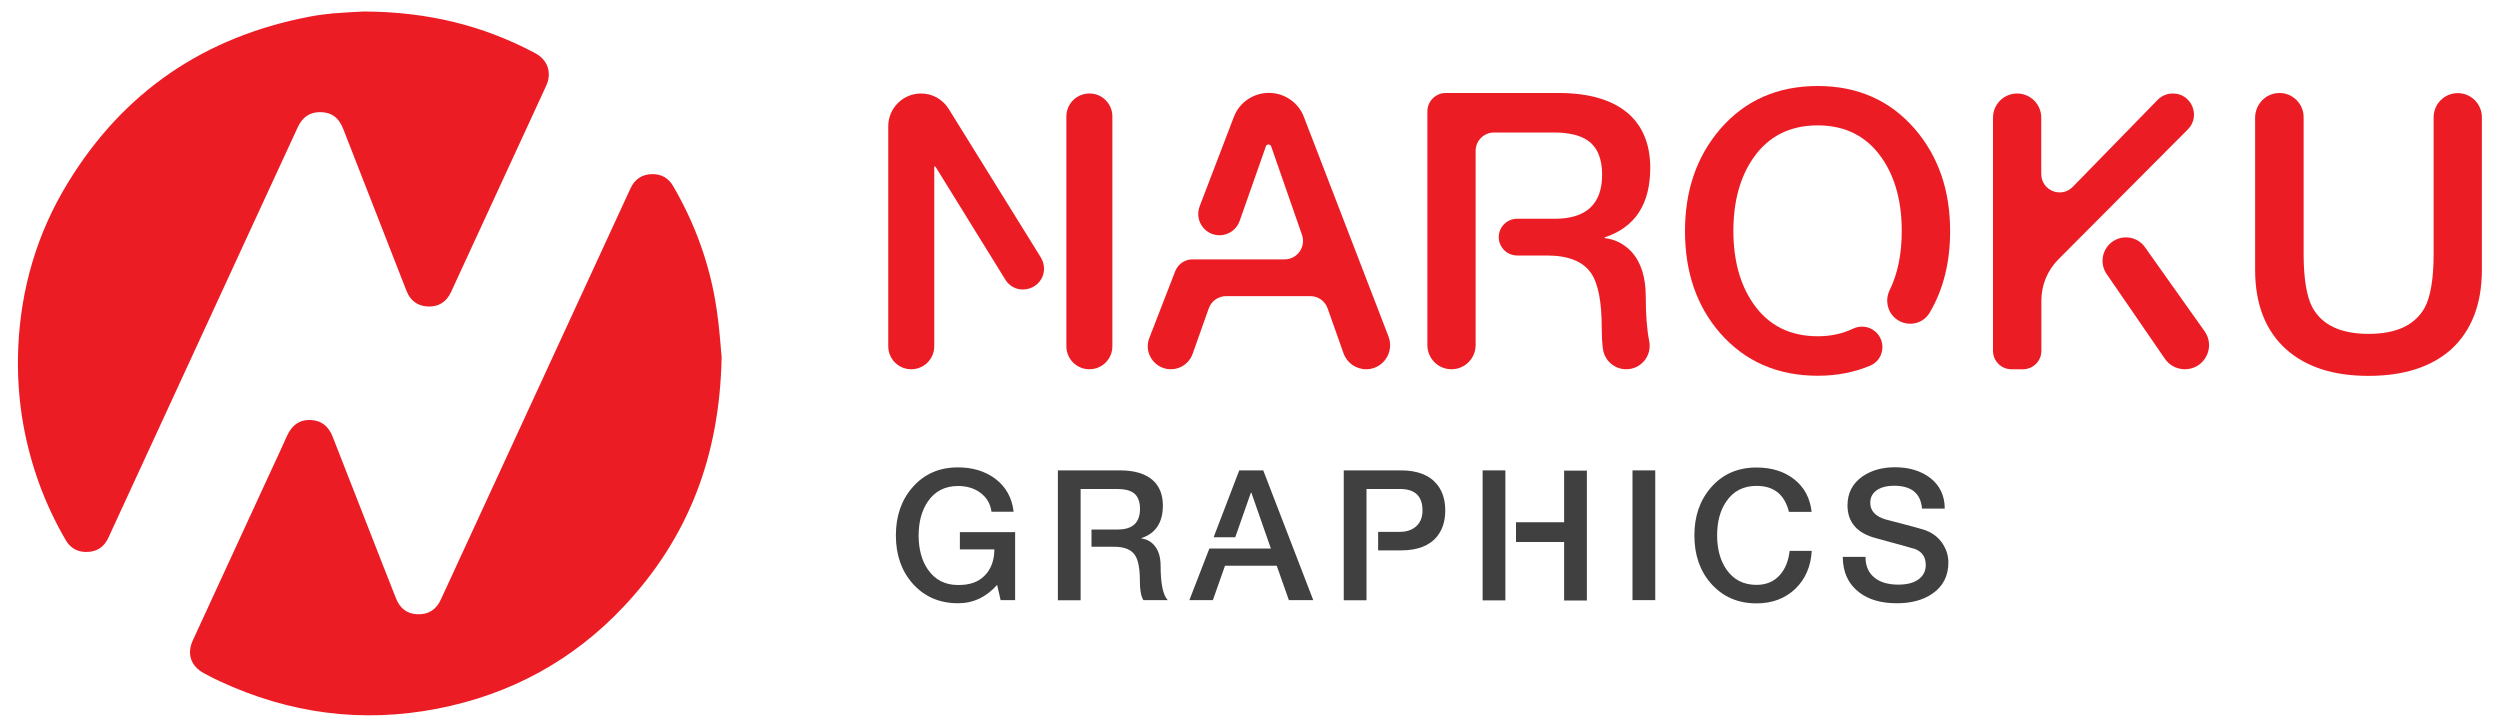 <?xml version="1.0" encoding="UTF-8"?>
<svg xmlns="http://www.w3.org/2000/svg" xmlns:xlink="http://www.w3.org/1999/xlink" version="1.1" id="Layer_1" x="0px" y="0px" viewBox="0 0 200 58.14" style="enable-background:new 0 0 200 58.14;" xml:space="preserve">
<style type="text/css">
	.st0{fill:#FFFFFF;}
	.st1{fill:#EC1C24;}
	.st2{fill:#FF9900;}
	.st3{fill:#404041;}
	.st4{clip-path:url(#SVGID_00000013185506378727520600000005313475104213512835_);}
	.st5{opacity:0.3;clip-path:url(#SVGID_00000166635938722782178190000011501927273457320381_);}
	.st6{fill:none;stroke:#FFFFFF;stroke-miterlimit:10;}
	.st7{fill:none;stroke:#EC1C24;stroke-width:9;stroke-linecap:round;stroke-linejoin:round;stroke-miterlimit:10;}
	.st8{fill:none;}
	.st9{clip-path:url(#SVGID_00000180354172217917285260000005311271830812724368_);}
	.st10{fill:#DD3333;}
	.st11{opacity:0.3;clip-path:url(#SVGID_00000140707726405829105400000002213508616847192480_);}
	
		.st12{clip-path:url(#SVGID_00000140707726405829105400000002213508616847192480_);fill:url(#SVGID_00000011014230600976033750000013008560845309493176_);}
	
		.st13{clip-path:url(#SVGID_00000140707726405829105400000002213508616847192480_);fill:url(#SVGID_00000018236061365025017970000001128813750783876746_);}
	
		.st14{clip-path:url(#SVGID_00000140707726405829105400000002213508616847192480_);fill:url(#SVGID_00000080893937624848452610000002707580321202406017_);}
	.st15{clip-path:url(#SVGID_00000101094380429258941370000003217803099668298660_);}
	.st16{opacity:0.3;clip-path:url(#SVGID_00000087404729337057985430000002510872699139729594_);}
	
		.st17{clip-path:url(#SVGID_00000087404729337057985430000002510872699139729594_);fill:url(#SVGID_00000081608361309687359050000015895402169075782566_);}
	
		.st18{clip-path:url(#SVGID_00000087404729337057985430000002510872699139729594_);fill:url(#SVGID_00000155863467382430601470000013878491402802239394_);}
	
		.st19{clip-path:url(#SVGID_00000087404729337057985430000002510872699139729594_);fill:url(#SVGID_00000098223449376246706130000006625917500478511039_);}
	.st20{clip-path:url(#SVGID_00000150805013050456736890000010387764000228655001_);}
	.st21{opacity:0.3;clip-path:url(#SVGID_00000026880500121848421960000002270256301333856951_);}
	
		.st22{clip-path:url(#SVGID_00000026880500121848421960000002270256301333856951_);fill:url(#SVGID_00000084526027654686073480000013399776407808918453_);}
	
		.st23{clip-path:url(#SVGID_00000026880500121848421960000002270256301333856951_);fill:url(#SVGID_00000034773010608385046510000016732360762748575109_);}
	
		.st24{clip-path:url(#SVGID_00000026880500121848421960000002270256301333856951_);fill:url(#SVGID_00000083800570105753180350000001864953834228867484_);}
	.st25{clip-path:url(#SVGID_00000177481934387589379130000007241156790705150655_);}
	.st26{opacity:0.3;clip-path:url(#SVGID_00000152241803590958323110000005490146974476689845_);}
	
		.st27{clip-path:url(#SVGID_00000152241803590958323110000005490146974476689845_);fill:url(#SVGID_00000139980981740639730700000008109238422444996493_);}
	
		.st28{clip-path:url(#SVGID_00000152241803590958323110000005490146974476689845_);fill:url(#SVGID_00000008121043359127615410000011083945919623678103_);}
	
		.st29{clip-path:url(#SVGID_00000152241803590958323110000005490146974476689845_);fill:url(#SVGID_00000183966559864692998530000001233038750578895016_);}
	.st30{fill:#E8E8E8;}
	.st31{fill:none;stroke:#EC1C24;stroke-width:3;stroke-linecap:round;stroke-linejoin:round;stroke-miterlimit:10;}
	.st32{clip-path:url(#SVGID_00000119834754331562407920000007893005678411053210_);}
	.st33{opacity:0.3;clip-path:url(#SVGID_00000028298782402587216120000000214868749639701164_);}
	
		.st34{clip-path:url(#SVGID_00000028298782402587216120000000214868749639701164_);fill:url(#SVGID_00000121243815005542725090000010181765971740646529_);}
	
		.st35{clip-path:url(#SVGID_00000028298782402587216120000000214868749639701164_);fill:url(#SVGID_00000114043669595236456330000001912042862017416326_);}
	
		.st36{clip-path:url(#SVGID_00000028298782402587216120000000214868749639701164_);fill:url(#SVGID_00000106144083616949781840000018171387710219504040_);}
	.st37{fill:url(#SVGID_00000065769062927514044740000000743512417192252328_);}
	.st38{fill:url(#SVGID_00000163783297213450711830000002542840805725318053_);}
	.st39{fill:url(#SVGID_00000126293812898312236400000008744806650237568949_);}
	.st40{opacity:0.81;fill-rule:evenodd;clip-rule:evenodd;fill:url(#SVGID_00000102517137279773675490000013702809770751964058_);}
	.st41{opacity:0.94;fill-rule:evenodd;clip-rule:evenodd;fill:url(#SVGID_00000007388422213717778640000005697075701283968444_);}
	.st42{opacity:0.94;fill-rule:evenodd;clip-rule:evenodd;fill:url(#SVGID_00000170255415440814187630000003650984849556936360_);}
	.st43{opacity:0.94;fill-rule:evenodd;clip-rule:evenodd;fill:url(#SVGID_00000058582264377406812020000013779524494864788132_);}
	.st44{opacity:0.94;fill-rule:evenodd;clip-rule:evenodd;fill:url(#SVGID_00000023991432033548181880000007294067198773722045_);}
	.st45{opacity:0.94;fill-rule:evenodd;clip-rule:evenodd;fill:url(#SVGID_00000065061915104853057610000008331834951270579375_);}
	.st46{fill:url(#SVGID_00000118375214777242376080000005022042954827724457_);}
	.st47{opacity:0.8;}
	.st48{fill:url(#SVGID_00000098920446394589036630000000480251870263530425_);}
	.st49{opacity:0.8;fill-rule:evenodd;clip-rule:evenodd;fill:url(#SVGID_00000072243154377260728990000002379109675955634595_);}
	.st50{opacity:0.8;fill-rule:evenodd;clip-rule:evenodd;fill:url(#SVGID_00000146469544862785834460000016723599526931528366_);}
	.st51{fill:url(#SVGID_00000022522407702746328380000005434288406613287576_);}
	.st52{fill:url(#SVGID_00000004518628974730086360000008325287598474380988_);}
	.st53{opacity:0.3;fill:url(#SVGID_00000120553686197391630680000018360115955127516288_);}
	.st54{fill-rule:evenodd;clip-rule:evenodd;fill:url(#SVGID_00000113350399369747334250000006420483318580354695_);}
	.st55{fill-rule:evenodd;clip-rule:evenodd;fill:url(#SVGID_00000091001478700381675910000015714484501022972335_);}
	.st56{fill-rule:evenodd;clip-rule:evenodd;fill:url(#SVGID_00000042720228222730405400000016412777609276069018_);}
	.st57{opacity:0.5;fill-rule:evenodd;clip-rule:evenodd;fill:#614881;}
	.st58{fill-rule:evenodd;clip-rule:evenodd;fill:url(#SVGID_00000091010409120577447510000001097984179191175854_);}
	.st59{fill-rule:evenodd;clip-rule:evenodd;fill:url(#SVGID_00000166646534043798561070000009469993736330350008_);}
	.st60{fill-rule:evenodd;clip-rule:evenodd;fill:url(#SVGID_00000167370363980331087820000001155504921281047700_);}
	.st61{fill-rule:evenodd;clip-rule:evenodd;fill:url(#SVGID_00000168111983895870673030000009137860498793993127_);}
	.st62{opacity:0.3;fill:#614881;}
	.st63{fill-rule:evenodd;clip-rule:evenodd;fill:url(#SVGID_00000015353341250210902880000010597088065566882738_);}
	.st64{opacity:0.3;}
	.st65{fill-rule:evenodd;clip-rule:evenodd;fill:url(#SVGID_00000147937387947744571530000013074089700166583221_);}
	.st66{fill-rule:evenodd;clip-rule:evenodd;fill:url(#SVGID_00000086655750073645953930000001504992083673864091_);}
	.st67{fill-rule:evenodd;clip-rule:evenodd;fill:url(#SVGID_00000175324769774799961020000007139511222695826816_);}
	.st68{fill-rule:evenodd;clip-rule:evenodd;fill:url(#SVGID_00000047780865160977123240000014524134978111680437_);}
	.st69{fill-rule:evenodd;clip-rule:evenodd;fill:url(#SVGID_00000157271906041182830900000000762241343632934287_);}
	.st70{fill-rule:evenodd;clip-rule:evenodd;fill:url(#SVGID_00000144322638977090789270000000882476811889131401_);}
	.st71{fill-rule:evenodd;clip-rule:evenodd;fill:url(#SVGID_00000170248580172979079730000017961178520060979618_);}
	.st72{fill-rule:evenodd;clip-rule:evenodd;fill:url(#SVGID_00000042003767537078597930000004478967482475899542_);}
	.st73{fill-rule:evenodd;clip-rule:evenodd;fill:#D94A4D;}
	.st74{opacity:0.6;}
	.st75{fill-rule:evenodd;clip-rule:evenodd;fill:#FFC27F;}
	.st76{fill:url(#SVGID_00000011753990044700644900000013365255327276901550_);}
	.st77{fill:url(#SVGID_00000131346913474191056680000006322077501620945591_);}
	.st78{fill:url(#SVGID_00000181045723959807955910000011211589868162202764_);}
	.st79{fill:url(#SVGID_00000044146218574452456360000012082712687670736784_);}
	.st80{fill:url(#SVGID_00000044859326158129624720000003577613440553421476_);}
	.st81{fill:url(#SVGID_00000160173036496847277690000009078988190970150563_);}
	.st82{fill:url(#SVGID_00000047031243399580921840000003992924404828107412_);}
	.st83{fill:url(#SVGID_00000049909703312015284850000006575824523394425515_);}
	.st84{fill:url(#SVGID_00000107571553865771215580000004840445785233683618_);}
	.st85{fill:url(#SVGID_00000021802111059593183300000000164500170195674516_);}
	.st86{fill:url(#SVGID_00000013901220323819978260000000511877034359603098_);}
	.st87{fill:url(#SVGID_00000164471717041638809360000004362319379429274782_);}
	.st88{fill:url(#SVGID_00000009568024199142026510000001121616466499209127_);}
	.st89{fill:url(#SVGID_00000008829076450932625670000013268595345539838905_);}
	.st90{fill:url(#SVGID_00000111904277154318298630000011659766056220475784_);}
	.st91{fill:url(#SVGID_00000168838484232764288240000011292556337411745165_);}
	.st92{fill:url(#SVGID_00000134930694779758024510000015687070454036868531_);}
	.st93{fill:url(#SVGID_00000075875332964942945570000015125991156918698657_);}
	.st94{fill:url(#SVGID_00000069399490463220677800000009918851323499378322_);}
	.st95{fill:url(#SVGID_00000049915770255359675560000004437579366824422320_);}
	.st96{fill:url(#SVGID_00000046333522148660875210000017792568951856508591_);}
	.st97{fill:url(#SVGID_00000045583037789877940190000011130192681752135603_);}
	.st98{fill:url(#SVGID_00000054241054051917938300000009830135214647088308_);}
	.st99{fill:url(#SVGID_00000015338746877340145700000004317095110568458925_);}
	.st100{fill:url(#SVGID_00000073704320216250805190000006778421278777654686_);}
	.st101{fill:url(#SVGID_00000011741577485170549600000010093240818262449078_);}
	.st102{fill:url(#SVGID_00000019677663802178772310000010865242576110803848_);}
	.st103{fill:url(#SVGID_00000039099697291109903660000009341087021098082208_);}
	.st104{fill:url(#SVGID_00000026130745376750562910000013893440138024323998_);}
	.st105{fill:url(#SVGID_00000103234855726718688260000000526621184851484548_);}
	.st106{fill:url(#SVGID_00000148642203058615212270000014698099060939881614_);}
	.st107{fill:url(#SVGID_00000026864693476658089510000004083262214471272341_);}
	.st108{fill:url(#SVGID_00000034792238348872164590000009957826153748163719_);}
	.st109{fill:url(#SVGID_00000067918564635611504550000006221979968581723535_);}
	.st110{fill:url(#SVGID_00000176024715393465268070000002960959896350282636_);}
	.st111{fill-rule:evenodd;clip-rule:evenodd;fill:#F4E5F7;}
	.st112{fill-rule:evenodd;clip-rule:evenodd;fill:#DBB9E9;}
	.st113{fill-rule:evenodd;clip-rule:evenodd;fill:url(#SVGID_00000098904143237504106400000012297566002741776306_);}
	.st114{fill-rule:evenodd;clip-rule:evenodd;fill:url(#SVGID_00000043419879502846927300000016123618896549264792_);}
	.st115{fill-rule:evenodd;clip-rule:evenodd;fill:url(#SVGID_00000121245824709143375840000010462189833522831748_);}
	.st116{fill-rule:evenodd;clip-rule:evenodd;fill:#598800;}
	.st117{fill-rule:evenodd;clip-rule:evenodd;fill:#5E9339;}
	.st118{fill-rule:evenodd;clip-rule:evenodd;fill:#97B368;}
	.st119{fill-rule:evenodd;clip-rule:evenodd;fill:#B1CC00;}
	.st120{fill-rule:evenodd;clip-rule:evenodd;fill:#E5CC00;}
	.st121{fill-rule:evenodd;clip-rule:evenodd;fill:#EAD631;}
	.st122{fill-rule:evenodd;clip-rule:evenodd;fill:url(#SVGID_00000111877852980478889410000006806493202598032048_);}
	.st123{fill-rule:evenodd;clip-rule:evenodd;fill:url(#SVGID_00000181072809413462177400000017107105756302113683_);}
	.st124{fill-rule:evenodd;clip-rule:evenodd;fill:#005D88;}
	.st125{fill-rule:evenodd;clip-rule:evenodd;fill:#005AD9;}
	.st126{fill-rule:evenodd;clip-rule:evenodd;fill:#5B5BFF;}
	.st127{fill-rule:evenodd;clip-rule:evenodd;fill:#8D91FF;}
	.st128{fill-rule:evenodd;clip-rule:evenodd;fill:#C2BAFF;}
	.st129{fill-rule:evenodd;clip-rule:evenodd;fill:#FF8DF4;}
	.st130{opacity:0.5;fill-rule:evenodd;clip-rule:evenodd;fill:#914881;}
	.st131{fill-rule:evenodd;clip-rule:evenodd;fill:url(#SVGID_00000060004555798824125480000009681362861803379346_);}
	.st132{fill-rule:evenodd;clip-rule:evenodd;fill:url(#SVGID_00000155127078695016607250000015727915275827315368_);}
	.st133{fill-rule:evenodd;clip-rule:evenodd;fill:#88005B;}
	.st134{fill-rule:evenodd;clip-rule:evenodd;fill:#D9005B;}
	.st135{fill-rule:evenodd;clip-rule:evenodd;fill:#FF665B;}
	.st136{fill-rule:evenodd;clip-rule:evenodd;fill:#FF928D;}
	.st137{fill-rule:evenodd;clip-rule:evenodd;fill:#FFC4BA;}
	.st138{fill-rule:evenodd;clip-rule:evenodd;fill:#FFD88D;}
	.st139{fill-rule:evenodd;clip-rule:evenodd;fill:url(#SVGID_00000001636270524554673940000002740848425094454450_);}
	.st140{fill-rule:evenodd;clip-rule:evenodd;fill:url(#SVGID_00000077317918677152765700000015711095547684611720_);}
	.st141{fill-rule:evenodd;clip-rule:evenodd;fill:url(#SVGID_00000069387890841233389200000011096196413534391947_);}
	.st142{fill-rule:evenodd;clip-rule:evenodd;fill:url(#SVGID_00000055706188958634765360000004333749195940703164_);}
	.st143{fill-rule:evenodd;clip-rule:evenodd;fill:#EBCFF0;}
	.st144{fill-rule:evenodd;clip-rule:evenodd;fill:url(#SVGID_00000079453770279319347590000010362868834319273656_);}
	.st145{fill-rule:evenodd;clip-rule:evenodd;fill:url(#SVGID_00000071531348231166469880000009868832654959627151_);}
	.st146{fill-rule:evenodd;clip-rule:evenodd;fill:url(#SVGID_00000151511410525754473380000008492323413651455367_);}
	.st147{fill-rule:evenodd;clip-rule:evenodd;fill:url(#SVGID_00000147178389664306114590000012023506595149361803_);}
	.st148{opacity:0.6;fill-rule:evenodd;clip-rule:evenodd;fill:#FFFFFF;}
	.st149{fill-rule:evenodd;clip-rule:evenodd;fill:url(#SVGID_00000020386500180759687640000005851082983799908509_);}
	.st150{fill-rule:evenodd;clip-rule:evenodd;fill:#FFFFFF;}
	.st151{fill-rule:evenodd;clip-rule:evenodd;fill:url(#SVGID_00000148654913431098203620000006106034128273359253_);}
	.st152{fill-rule:evenodd;clip-rule:evenodd;fill:url(#SVGID_00000092447798080922412670000001317883476250305415_);}
	.st153{fill-rule:evenodd;clip-rule:evenodd;fill:#FF6BFF;}
	.st154{fill-rule:evenodd;clip-rule:evenodd;fill:url(#SVGID_00000173161079644738961720000007214850255619592102_);}
	.st155{fill-rule:evenodd;clip-rule:evenodd;fill:url(#SVGID_00000033367567948211287980000010677768366284603036_);}
	.st156{fill-rule:evenodd;clip-rule:evenodd;fill:url(#SVGID_00000140005999166907353900000006194493961651103888_);}
	.st157{fill-rule:evenodd;clip-rule:evenodd;fill:#E58375;}
	.st158{fill-rule:evenodd;clip-rule:evenodd;fill:#DDAEE5;}
	.st159{fill-rule:evenodd;clip-rule:evenodd;fill:#F4C1C1;}
	.st160{fill-rule:evenodd;clip-rule:evenodd;fill:#F4C0E6;}
	.st161{fill-rule:evenodd;clip-rule:evenodd;fill:#F4C4B6;}
	.st162{fill-rule:evenodd;clip-rule:evenodd;fill:#F4C2C0;}
	.st163{fill-rule:evenodd;clip-rule:evenodd;fill:#FFE9B6;}
	.st164{fill-rule:evenodd;clip-rule:evenodd;fill:url(#SVGID_00000173130812976053260700000005817720737102331834_);}
	.st165{fill-rule:evenodd;clip-rule:evenodd;fill:url(#SVGID_00000037652283320325345040000010830902683071830162_);}
	.st166{fill-rule:evenodd;clip-rule:evenodd;fill:url(#SVGID_00000039135106348006301980000014283317276963732904_);}
	.st167{fill:#130025;}
	.st168{fill-rule:evenodd;clip-rule:evenodd;fill:#614881;}
	.st169{opacity:0.5;fill-rule:evenodd;clip-rule:evenodd;fill:#8148B0;}
	.st170{fill-rule:evenodd;clip-rule:evenodd;fill:url(#SVGID_00000165924763206275532170000001281340117580001423_);}
	.st171{fill-rule:evenodd;clip-rule:evenodd;fill:#FF6900;}
	.st172{fill-rule:evenodd;clip-rule:evenodd;fill:#FF8D00;}
	.st173{fill-rule:evenodd;clip-rule:evenodd;fill:#FFB65C;}
	.st174{fill-rule:evenodd;clip-rule:evenodd;fill:#FFC782;}
	.st175{fill-rule:evenodd;clip-rule:evenodd;fill:#FFDAAC;}
	.st176{fill-rule:evenodd;clip-rule:evenodd;fill:#FFEDD7;}
	.st177{fill-rule:evenodd;clip-rule:evenodd;fill:#FF2B7E;}
	.st178{fill-rule:evenodd;clip-rule:evenodd;fill:#FF2BBE;}
	.st179{fill-rule:evenodd;clip-rule:evenodd;fill:#FF7BAF;}
	.st180{fill-rule:evenodd;clip-rule:evenodd;fill:#FFC6BE;}
	.st181{fill-rule:evenodd;clip-rule:evenodd;fill:#EB2BFF;}
	.st182{fill-rule:evenodd;clip-rule:evenodd;fill:#FFACCD;}
	.st183{fill-rule:evenodd;clip-rule:evenodd;fill:#DDC2FF;}
	.st184{fill-rule:evenodd;clip-rule:evenodd;fill:url(#SVGID_00000140713692538073954280000013502267204866268569_);}
	.st185{fill-rule:evenodd;clip-rule:evenodd;fill:url(#SVGID_00000109008025088414671580000008149288374676343977_);}
	.st186{opacity:0.8;fill-rule:evenodd;clip-rule:evenodd;fill:url(#SVGID_00000039117303083175647040000013917691904582371203_);}
	.st187{opacity:0.5;}
	.st188{fill:#614881;}
	.st189{fill-rule:evenodd;clip-rule:evenodd;fill:url(#SVGID_00000168838377083102349440000008299932642804740240_);}
	.st190{fill-rule:evenodd;clip-rule:evenodd;fill:url(#SVGID_00000100343336171566070910000001428530110296064438_);}
	.st191{fill-rule:evenodd;clip-rule:evenodd;fill:url(#SVGID_00000032630136599382380260000016453995481993029254_);}
	.st192{fill-rule:evenodd;clip-rule:evenodd;fill:url(#SVGID_00000027576064713849094820000002480464360529809594_);}
	.st193{opacity:0.5;fill-rule:evenodd;clip-rule:evenodd;fill:url(#SVGID_00000042721040251676397840000007656073661185255606_);}
	.st194{fill-rule:evenodd;clip-rule:evenodd;fill:url(#SVGID_00000076594687963932032660000006560376480825632191_);}
	.st195{fill-rule:evenodd;clip-rule:evenodd;fill:url(#SVGID_00000179646175030727760900000014414198367599242911_);}
	.st196{fill-rule:evenodd;clip-rule:evenodd;fill:url(#SVGID_00000080200195723124050890000003239101777989307273_);}
	.st197{fill-rule:evenodd;clip-rule:evenodd;fill:url(#SVGID_00000071547528120785697590000002917030281631469500_);}
	.st198{fill-rule:evenodd;clip-rule:evenodd;fill:url(#SVGID_00000143612782240341473620000007383501767880150719_);}
	.st199{fill-rule:evenodd;clip-rule:evenodd;fill:url(#SVGID_00000132077679183385300380000007015759855649857202_);}
	.st200{fill-rule:evenodd;clip-rule:evenodd;fill:url(#SVGID_00000081618990824262762770000012258727654266019471_);}
	.st201{fill-rule:evenodd;clip-rule:evenodd;fill:url(#SVGID_00000095340361908742437150000000896933606352037253_);}
	.st202{opacity:0.5;fill-rule:evenodd;clip-rule:evenodd;fill:#BD4881;}
	.st203{opacity:0.5;fill-rule:evenodd;clip-rule:evenodd;fill:#FFA2BF;}
	.st204{opacity:0.5;fill-rule:evenodd;clip-rule:evenodd;fill:url(#SVGID_00000021834886015090281070000018034212193881973379_);}
	.st205{opacity:0.5;fill-rule:evenodd;clip-rule:evenodd;fill:url(#SVGID_00000059305425764057284910000001566055736789310366_);}
	.st206{fill-rule:evenodd;clip-rule:evenodd;fill:url(#SVGID_00000062192545510655073640000000600769924022763176_);}
	.st207{fill-rule:evenodd;clip-rule:evenodd;fill:url(#SVGID_00000035522039631652150970000001674398488353128075_);}
	.st208{fill-rule:evenodd;clip-rule:evenodd;fill:url(#SVGID_00000044887153957902288440000016464959688412940729_);}
	.st209{fill-rule:evenodd;clip-rule:evenodd;fill:url(#SVGID_00000176010482729252185180000012664959624009878692_);}
	.st210{opacity:0.5;fill-rule:evenodd;clip-rule:evenodd;fill:url(#SVGID_00000163761000516982849670000010610812328561960340_);}
	.st211{fill-rule:evenodd;clip-rule:evenodd;fill:url(#SVGID_00000065068181352189914170000008762777307447763895_);}
	.st212{opacity:0.5;fill-rule:evenodd;clip-rule:evenodd;fill:url(#SVGID_00000054266379498661928650000010473610590269454736_);}
	.st213{fill-rule:evenodd;clip-rule:evenodd;fill:url(#SVGID_00000085212341637601157820000009267801866130603685_);}
	.st214{fill-rule:evenodd;clip-rule:evenodd;fill:url(#SVGID_00000165957164202675808050000012162451209350329761_);}
	.st215{fill:url(#SVGID_00000150077373226214415560000009215612667313214596_);}
	.st216{fill:url(#SVGID_00000032617853793173694580000017671462593656424348_);}
	.st217{fill:#7C77FF;}
	.st218{fill:url(#SVGID_00000017498956616414265480000017342718750718275747_);}
	.st219{fill:url(#SVGID_00000181051425364085406100000006977350750828671149_);}
	.st220{fill:#9A0054;}
	.st221{opacity:0.5;fill:#B15A93;}
	.st222{fill-rule:evenodd;clip-rule:evenodd;fill:url(#SVGID_00000049916807940446972240000003019892592315411343_);}
	.st223{opacity:0.5;fill-rule:evenodd;clip-rule:evenodd;fill:url(#SVGID_00000157281983622133801680000005650395649973422225_);}
	.st224{fill-rule:evenodd;clip-rule:evenodd;fill:url(#SVGID_00000048490284942676075070000002300267897055403655_);}
	.st225{opacity:0.5;fill-rule:evenodd;clip-rule:evenodd;fill:url(#SVGID_00000178174946570153433780000018406721818897716158_);}
	.st226{fill-rule:evenodd;clip-rule:evenodd;fill:url(#SVGID_00000183244057053316642360000015879547016944183938_);}
	.st227{fill:url(#SVGID_00000149363329984451575890000000378297057235674300_);}
	.st228{fill:url(#SVGID_00000182486193482219577420000013570406262310840470_);}
	.st229{opacity:0.5;fill-rule:evenodd;clip-rule:evenodd;fill:#CD4860;}
	.st230{fill:url(#SVGID_00000063602693910079652260000004274418300434634685_);}
	.st231{fill:url(#SVGID_00000171692595464234208270000011143327549681969796_);}
	.st232{fill:#FF7897;}
	.st233{opacity:0.5;fill:#963C98;}
	.st234{fill:url(#SVGID_00000003096736584765136410000005581889488356119228_);}
	.st235{fill-rule:evenodd;clip-rule:evenodd;fill:url(#SVGID_00000139261254512875453780000006085182703716270227_);}
	.st236{fill-rule:evenodd;clip-rule:evenodd;fill:url(#SVGID_00000179622263101990252700000007261051012111089291_);}
	.st237{fill-rule:evenodd;clip-rule:evenodd;fill:url(#SVGID_00000096020457606101856010000010921250614377663632_);}
	.st238{fill-rule:evenodd;clip-rule:evenodd;fill:url(#SVGID_00000005254169620390305020000013314274937334947515_);}
	.st239{opacity:0.5;fill-rule:evenodd;clip-rule:evenodd;fill:#9B5AB1;}
	.st240{fill-rule:evenodd;clip-rule:evenodd;fill:url(#SVGID_00000120552660386981768470000009449690658940310156_);}
	.st241{fill-rule:evenodd;clip-rule:evenodd;fill:url(#SVGID_00000012466725621674187450000012018035957344387970_);}
	.st242{fill-rule:evenodd;clip-rule:evenodd;fill:url(#SVGID_00000012468220645517956340000000234317002343447440_);}
	.st243{fill-rule:evenodd;clip-rule:evenodd;fill:url(#SVGID_00000084505928357145072200000015664873979822255007_);}
	.st244{opacity:0.5;fill-rule:evenodd;clip-rule:evenodd;fill:#963C98;}
	.st245{fill:#2E3191;}
	.st246{fill:#F2AE25;}
	.st247{fill:none;stroke:#EC1C24;stroke-width:2.562;stroke-linecap:square;}
	.st248{fill:none;stroke:#EC1C24;stroke-width:2.562;}
	.st249{fill:none;stroke:#EC1C24;stroke-width:1.5;stroke-linecap:round;stroke-linejoin:round;}
	.st250{fill:#A8D491;}
	.st251{fill:none;stroke:#EC1C24;stroke-width:1.5;}
	.st252{fill:none;stroke:#EC1C24;stroke-width:2.562;stroke-linecap:round;stroke-linejoin:round;}
	.st253{clip-path:url(#SVGID_00000158745032812859357890000011324781782163298949_);}
	.st254{fill:#433779;}
	.st255{clip-path:url(#SVGID_00000153700445766204582390000009731018467087509413_);}
	.st256{fill:none;stroke:#EC1C24;stroke-width:1.5;stroke-linecap:round;}
	.st257{fill:none;stroke:#000000;stroke-miterlimit:10;}
	.st258{fill:#606060;}
	
		.st259{clip-path:url(#SVGID_00000084531146421892428750000006277577613583318204_);fill:url(#SVGID_00000085237346129681318280000006889611557386567337_);}
	.st260{filter:url(#Adobe_OpacityMaskFilter);}
	.st261{filter:url(#Adobe_OpacityMaskFilter_00000147923092464586928670000003091640059718582917_);}
	
		.st262{clip-path:url(#SVGID_00000084531146421892428750000006277577613583318204_);mask:url(#SVGID_00000166659767281004705640000001007295394699242116_);fill:url(#SVGID_00000041255105233133034730000013497873841806667687_);}
	
		.st263{clip-path:url(#SVGID_00000084531146421892428750000006277577613583318204_);fill:url(#SVGID_00000063591000189019800300000003822654546832423047_);}
	
		.st264{clip-path:url(#SVGID_00000084531146421892428750000006277577613583318204_);fill:url(#SVGID_00000078016666356457440040000002641142062709646014_);}
	
		.st265{clip-path:url(#SVGID_00000084531146421892428750000006277577613583318204_);fill:url(#SVGID_00000154424857928997928260000016361462901165868699_);}
	
		.st266{clip-path:url(#SVGID_00000009560405045343222710000004261111396344409481_);fill:url(#SVGID_00000090266625754842769130000016366443303296344979_);}
	.st267{filter:url(#Adobe_OpacityMaskFilter_00000019639888024813810730000004839400711790306697_);}
	.st268{filter:url(#Adobe_OpacityMaskFilter_00000019636152930088236060000017557415226621747884_);}
	
		.st269{clip-path:url(#SVGID_00000009560405045343222710000004261111396344409481_);mask:url(#SVGID_00000051342820168617363710000006892622507349377947_);fill:url(#SVGID_00000118393920274246777430000002693084588520217271_);}
	
		.st270{clip-path:url(#SVGID_00000009560405045343222710000004261111396344409481_);fill:url(#SVGID_00000112616720338426856780000006069313284914257593_);}
	
		.st271{clip-path:url(#SVGID_00000009560405045343222710000004261111396344409481_);fill:url(#SVGID_00000048472361714285632900000012834391764174036371_);}
	.st272{clip-path:url(#SVGID_00000009560405045343222710000004261111396344409481_);}
	.st273{fill:url(#SVGID_00000146494618787622994050000013152652976521953468_);}
	
		.st274{clip-path:url(#SVGID_00000176011614995240279270000013146696524164651452_);fill:url(#SVGID_00000072999534089199850790000012632119874801995710_);}
	.st275{filter:url(#Adobe_OpacityMaskFilter_00000167392090225867138980000009093170045492713088_);}
	.st276{filter:url(#Adobe_OpacityMaskFilter_00000173869658951966445880000016367965383634502306_);}
	
		.st277{clip-path:url(#SVGID_00000176011614995240279270000013146696524164651452_);mask:url(#SVGID_00000065786899185331709520000004641773407791825282_);fill:url(#SVGID_00000171000805261645457310000013287074116314926749_);}
	
		.st278{clip-path:url(#SVGID_00000176011614995240279270000013146696524164651452_);fill:url(#SVGID_00000052095726130722665010000010461855930483255704_);}
	.st279{clip-path:url(#SVGID_00000176011614995240279270000013146696524164651452_);}
	.st280{fill:url(#SVGID_00000106109688972412019910000006471964687026168225_);}
	.st281{fill:#407762;}
	
		.st282{clip-path:url(#SVGID_00000165230669934241177140000006753981261648472224_);fill:url(#SVGID_00000009575960149700230480000007981293264295024047_);}
	.st283{filter:url(#Adobe_OpacityMaskFilter_00000132076263581133806930000008159667649785017996_);}
	.st284{filter:url(#Adobe_OpacityMaskFilter_00000015347893156511983160000013806482972610082480_);}
	
		.st285{clip-path:url(#SVGID_00000165230669934241177140000006753981261648472224_);mask:url(#SVGID_00000083070796154883558320000006277054677500225160_);fill:url(#SVGID_00000024719538696299445800000010299641207257491335_);}
	
		.st286{clip-path:url(#SVGID_00000165230669934241177140000006753981261648472224_);fill:url(#SVGID_00000018959417750398731530000007911608702838189977_);}
	.st287{clip-path:url(#SVGID_00000165230669934241177140000006753981261648472224_);}
	.st288{fill:#231F20;}
	
		.st289{clip-path:url(#SVGID_00000165230669934241177140000006753981261648472224_);fill:url(#SVGID_00000013889323247181747220000009461694584693547932_);}
	
		.st290{clip-path:url(#SVGID_00000066514513241068661840000001696859376510811554_);fill:url(#SVGID_00000038377722440007931850000013372547048362246828_);}
	.st291{filter:url(#Adobe_OpacityMaskFilter_00000112602183189211809160000003239479713223888518_);}
	.st292{filter:url(#Adobe_OpacityMaskFilter_00000060014931425689861930000001744046456104845745_);}
	
		.st293{clip-path:url(#SVGID_00000066514513241068661840000001696859376510811554_);mask:url(#SVGID_00000090255199136874114880000009006206656395457201_);fill:url(#SVGID_00000099634201720802684850000011024370253929434507_);}
	
		.st294{clip-path:url(#SVGID_00000066514513241068661840000001696859376510811554_);fill:url(#SVGID_00000050628013808378716350000006093118838180606117_);}
	.st295{clip-path:url(#SVGID_00000066514513241068661840000001696859376510811554_);}
	.st296{fill:url(#SVGID_00000085960279452161557170000003123607209290071737_);}
	
		.st297{clip-path:url(#SVGID_00000004518254361396457570000015877051435945335182_);fill:url(#SVGID_00000036218100666494376880000007390602689839192706_);}
	.st298{filter:url(#Adobe_OpacityMaskFilter_00000072998769540959905480000009161442428715877287_);}
	.st299{filter:url(#Adobe_OpacityMaskFilter_00000020380898056736420080000014333671123612992916_);}
	
		.st300{clip-path:url(#SVGID_00000004518254361396457570000015877051435945335182_);mask:url(#SVGID_00000020356352644882884820000004332977335776760222_);fill:url(#SVGID_00000102529612511220703070000008966077229262589340_);}
	
		.st301{clip-path:url(#SVGID_00000004518254361396457570000015877051435945335182_);fill:url(#SVGID_00000072247690332186321250000013478243922581288365_);}
	.st302{clip-path:url(#SVGID_00000004518254361396457570000015877051435945335182_);}
	
		.st303{clip-path:url(#SVGID_00000004518254361396457570000015877051435945335182_);fill:url(#SVGID_00000157307601971118601930000004535713451216062592_);}
</style>
<g>
	<g>
		<g>
			<path class="st1" d="M57.73,28.56c-0.15,8.01-2.71,14.5-7.8,19.93c-4.07,4.34-9.08,7.06-14.92,8.2     c-6.05,1.18-11.88,0.4-17.47-2.21c-0.42-0.2-0.83-0.4-1.24-0.63c-1.04-0.57-1.37-1.55-0.87-2.63c2.06-4.47,4.12-8.94,6.18-13.41     c0.46-0.99,0.92-1.97,1.36-2.96c0.37-0.81,0.96-1.28,1.87-1.25c0.89,0.03,1.45,0.52,1.77,1.33c1.34,3.42,2.67,6.83,4.01,10.25     c0.35,0.9,0.71,1.8,1.06,2.69c0.31,0.79,0.87,1.24,1.72,1.27c0.89,0.04,1.51-0.39,1.87-1.18c3.96-8.59,7.93-17.18,11.89-25.78     c1.09-2.37,2.19-4.74,3.28-7.11c0.33-0.72,0.91-1.12,1.7-1.14c0.75-0.02,1.34,0.3,1.72,0.97c1.79,3.08,2.97,6.38,3.48,9.9     C57.56,26.24,57.64,27.68,57.73,28.56z"></path>
			<path class="st1" d="M29.09,0.92c5.17,0.02,9.58,1.13,13.72,3.33c1.01,0.53,1.36,1.57,0.89,2.6c-2.54,5.51-5.08,11.01-7.62,16.52     c-0.36,0.78-0.99,1.19-1.86,1.15c-0.83-0.04-1.4-0.48-1.7-1.25c-1.69-4.32-3.37-8.63-5.06-12.95c-0.36-0.93-0.97-1.36-1.88-1.35     c-0.84,0.01-1.4,0.44-1.75,1.19c-0.89,1.93-1.78,3.85-2.67,5.78c-3.83,8.31-7.67,16.62-11.5,24.93C9.34,41.56,9.01,42.28,8.68,43     c-0.32,0.69-0.83,1.1-1.6,1.15c-0.81,0.06-1.44-0.26-1.84-0.97C3.58,40.32,2.46,37.26,1.87,34c-0.37-2.06-0.5-4.13-0.41-6.22     c0.21-4.71,1.5-9.12,3.96-13.14C9.88,7.32,16.38,2.93,24.78,1.33c0.61-0.12,1.24-0.2,1.86-0.26C27.62,0.99,28.6,0.95,29.09,0.92z     "></path>
		</g>
		<g>
			<g>
				<path class="st1" d="M75.9,8.72l7.37,11.88c0.16,0.27,0.25,0.57,0.25,0.88v0c0,1.69-2.22,2.32-3.1,0.88l-5.59-9.04h-0.09V27.7      c0,1.02-0.82,1.84-1.84,1.84h0c-1.02,0-1.84-0.82-1.84-1.84V10.1c0-1.45,1.18-2.62,2.62-2.62l0,0      C74.57,7.47,75.42,7.94,75.9,8.72z M88.99,9.32V27.7c0,1.02-0.82,1.84-1.84,1.84h0c-1.02,0-1.84-0.82-1.84-1.84V9.32      c0-1.02,0.82-1.84,1.84-1.84h0C88.17,7.47,88.99,8.3,88.99,9.32z"></path>
				<path class="st1" d="M109.29,29.54c-0.41,0-0.79-0.13-1.11-0.35c-0.31-0.23-0.56-0.54-0.7-0.93l-1.27-3.59      c-0.21-0.59-0.76-0.98-1.38-0.98h-6.74c-0.62,0-1.18,0.39-1.39,0.98l-1.29,3.64c-0.26,0.74-0.96,1.23-1.74,1.23      c-1.06,0-1.85-0.87-1.85-1.84c0-0.22,0.04-0.45,0.13-0.67l2.07-5.34c0.22-0.56,0.76-0.94,1.37-0.94h7.38      c1.01,0,1.72-1,1.39-1.96l-2.47-7.09c-0.03-0.08-0.11-0.14-0.21-0.14c-0.09,0-0.17,0.05-0.2,0.12l-0.02,0.06v0l-2.09,5.94      c-0.24,0.68-0.88,1.14-1.61,1.14c-0.98,0-1.7-0.8-1.7-1.7c0-0.2,0.04-0.41,0.11-0.61l2.74-7.16c0.44-1.16,1.56-1.92,2.8-1.92      c0.62,0,1.21,0.19,1.7,0.53c0.49,0.33,0.88,0.81,1.1,1.39l6.77,17.57C111.56,28.19,110.64,29.54,109.29,29.54z"></path>
				<path class="st1" d="M124.71,7.44c2.38,0,4.21,0.53,5.48,1.58c1.21,1.02,1.83,2.51,1.83,4.4c0,2.91-1.21,4.77-3.65,5.57v0.06      c0.84,0.09,1.55,0.46,2.14,1.08c0.77,0.84,1.15,2.04,1.15,3.59c0,1.44,0.09,2.64,0.28,3.59c0.22,1.16-0.66,2.23-1.84,2.23l0,0      c-0.95,0-1.75-0.7-1.87-1.65c-0.06-0.47-0.09-1-0.09-1.6c0-2.14-0.28-3.62-0.87-4.46c-0.65-0.93-1.83-1.39-3.53-1.39h-2.37      c-0.81,0-1.47-0.66-1.47-1.47v0c0-0.81,0.66-1.47,1.47-1.47h3.02c2.51,0,3.78-1.18,3.78-3.53c0-1.3-0.4-2.23-1.18-2.75      c-0.59-0.4-1.49-0.62-2.66-0.62h-4.81c-0.81,0-1.47,0.66-1.47,1.47v15.54c0,1.07-0.87,1.93-1.93,1.93h0      c-1.07,0-1.93-0.87-1.93-1.93V8.91c0-0.81,0.66-1.47,1.47-1.47H124.71z"></path>
				<path class="st1" d="M156.01,18.49c0,2.49-0.54,4.67-1.64,6.53c-0.58,0.98-1.91,1.17-2.77,0.42v0c-0.63-0.55-0.8-1.46-0.43-2.22      c0.65-1.33,0.97-2.91,0.97-4.74c0-2.35-0.53-4.3-1.58-5.82c-1.21-1.76-2.94-2.63-5.14-2.63c-2.23,0-3.96,0.87-5.17,2.63      c-1.05,1.52-1.58,3.47-1.58,5.82c0,2.32,0.53,4.27,1.58,5.79c1.21,1.76,2.94,2.63,5.17,2.63c1.03,0,1.97-0.2,2.81-0.6      c0.59-0.29,1.3-0.21,1.8,0.23l0,0c0.9,0.78,0.69,2.25-0.41,2.72c-1.28,0.54-2.68,0.81-4.2,0.81c-3.22,0-5.82-1.15-7.8-3.4      c-1.89-2.17-2.82-4.89-2.82-8.17c0-3.25,0.93-5.97,2.82-8.17c1.98-2.29,4.58-3.44,7.8-3.44c3.19,0,5.79,1.15,7.77,3.44      C155.08,12.52,156.01,15.24,156.01,18.49z"></path>
				<path class="st1" d="M175.03,10.35l-10.36,10.4c-0.87,0.87-1.36,2.05-1.36,3.29v4.03c0,0.81-0.66,1.47-1.47,1.47h-0.93      c-0.81,0-1.47-0.66-1.47-1.47V9.41c0-1.07,0.87-1.93,1.93-1.93h0c1.07,0,1.93,0.87,1.93,1.93v4.51c0,1.32,1.6,1.97,2.52,1.03      l6.79-6.96c0.32-0.33,0.75-0.51,1.21-0.51l0,0C175.33,7.47,176.08,9.29,175.03,10.35z M174.79,29.54L174.79,29.54      c-0.64,0-1.24-0.31-1.6-0.84l-4.66-6.78c-0.5-0.73-0.42-1.72,0.2-2.36v0c0.81-0.84,2.2-0.74,2.87,0.22l4.76,6.71      C177.28,27.77,176.36,29.54,174.79,29.54z"></path>
				<path class="st1" d="M182.36,7.44L182.36,7.44c1.07,0,1.93,0.87,1.93,1.93v10.94c0,2.01,0.25,3.44,0.71,4.3      c0.77,1.39,2.26,2.1,4.49,2.1c2.23,0,3.71-0.71,4.49-2.1c0.46-0.87,0.71-2.29,0.71-4.3V9.38c0-1.07,0.87-1.93,1.93-1.93l0,0      c1.07,0,1.93,0.87,1.93,1.93v12.21c0,2.75-0.84,4.89-2.48,6.38c-1.58,1.39-3.78,2.1-6.59,2.1c-2.82,0-4.98-0.71-6.56-2.1      c-1.67-1.49-2.51-3.62-2.51-6.38V9.38C180.43,8.31,181.29,7.44,182.36,7.44z"></path>
			</g>
			<g>
				<path class="st3" d="M81.21,48.01h-1.16l-0.28-1.22c-0.86,0.97-1.9,1.47-3.13,1.47c-1.5,0-2.72-0.54-3.65-1.6      c-0.89-1.02-1.32-2.3-1.32-3.84c0-1.53,0.44-2.81,1.32-3.82c0.93-1.08,2.15-1.61,3.65-1.61c1.18,0,2.17,0.31,2.97,0.9      c0.86,0.64,1.35,1.53,1.48,2.65h-1.77c-0.09-0.65-0.39-1.16-0.92-1.54c-0.48-0.35-1.08-0.52-1.76-0.52      c-1.03,0-1.85,0.41-2.41,1.24c-0.49,0.71-0.74,1.63-0.74,2.72s0.25,2.01,0.74,2.72c0.57,0.83,1.38,1.24,2.41,1.24      c0.92,0.01,1.63-0.23,2.14-0.76c0.49-0.49,0.76-1.19,0.77-2.09h-2.76v-1.38h4.42V48.01z"></path>
				<path class="st3" d="M89.6,37.63c1.12,0,1.98,0.25,2.57,0.74c0.57,0.48,0.86,1.18,0.86,2.06c0,1.37-0.57,2.24-1.72,2.62v0.03      c0.39,0.04,0.73,0.22,1,0.51c0.36,0.39,0.54,0.96,0.54,1.69c0,1.41,0.19,2.33,0.57,2.73h-1.95c-0.19-0.31-0.28-0.81-0.28-1.53      c0-1-0.13-1.7-0.41-2.09c-0.3-0.44-0.86-0.65-1.66-0.65h-1.8v-1.38h2.11c1.18,0,1.77-0.55,1.77-1.66c0-0.61-0.19-1.05-0.55-1.29      c-0.28-0.19-0.7-0.29-1.25-0.29h-2.95v8.9h-1.82V37.63H89.6z"></path>
				<path class="st3" d="M101.06,37.63l4,10.38h-1.95l-0.97-2.75h-4.14l-0.97,2.75h-1.88l1.6-4.13h4.92l-1.56-4.46h-0.04l-1.25,3.56      h-1.73l2.05-5.35H101.06z"></path>
				<path class="st3" d="M112.08,37.63c1.32,0,2.28,0.38,2.88,1.12c0.44,0.54,0.66,1.24,0.66,2.09c0,0.84-0.22,1.54-0.66,2.08      c-0.6,0.74-1.56,1.11-2.88,1.11h-1.83v-1.48h1.73c0.48,0,0.89-0.12,1.21-0.36c0.41-0.31,0.61-0.76,0.61-1.35      c0-1.15-0.6-1.72-1.79-1.72h-2.69v8.9h-1.82V37.63H112.08z"></path>
				<path class="st3" d="M120.43,37.64v4.13v1.58v4.68h-1.82v-10.4H120.43z M126.95,37.64v10.4h-1.82v-4.68h-3.85v-1.58h3.85v-4.13      H126.95z"></path>
				<path class="st3" d="M130.6,37.63h1.82v10.38h-1.82V37.63z"></path>
				<path class="st3" d="M143.11,40.93c-0.35-1.38-1.21-2.06-2.59-2.06c-1.03,0-1.85,0.41-2.41,1.24c-0.5,0.71-0.74,1.63-0.74,2.72      s0.25,2.01,0.74,2.72c0.57,0.83,1.38,1.24,2.41,1.24c0.77,0,1.4-0.26,1.88-0.8c0.42-0.48,0.68-1.12,0.77-1.92h1.77      c-0.07,1.25-0.52,2.27-1.32,3.04c-0.81,0.77-1.85,1.16-3.1,1.16c-1.5,0-2.72-0.54-3.65-1.6c-0.89-1.02-1.32-2.3-1.32-3.84      c0-1.53,0.44-2.81,1.32-3.82c0.93-1.08,2.15-1.61,3.65-1.61c1.21,0,2.2,0.31,3,0.93c0.83,0.65,1.29,1.53,1.41,2.62H143.11z"></path>
				<path class="st3" d="M149.24,44.55c0,0.76,0.26,1.32,0.77,1.7c0.45,0.35,1.08,0.52,1.86,0.52c0.74,0,1.31-0.16,1.7-0.49      c0.33-0.28,0.49-0.64,0.49-1.08c0-0.64-0.29-1.06-0.86-1.28c-0.09-0.03-1.12-0.32-3.1-0.86c-1.53-0.39-2.3-1.28-2.3-2.63      c0-0.97,0.39-1.75,1.19-2.31c0.71-0.49,1.57-0.74,2.6-0.74c1.13,0,2.06,0.28,2.81,0.84c0.79,0.61,1.18,1.44,1.18,2.47h-1.82      c-0.1-1.22-0.84-1.83-2.24-1.83c-0.51,0-0.93,0.09-1.26,0.28c-0.42,0.25-0.64,0.6-0.64,1.08c0,0.65,0.41,1.09,1.24,1.34      c-0.1-0.03,0.35,0.09,1.35,0.35c0.87,0.23,1.43,0.38,1.64,0.45c0.65,0.2,1.15,0.55,1.51,1.06c0.33,0.48,0.51,1,0.51,1.58      c0,1.09-0.44,1.92-1.29,2.5c-0.74,0.51-1.69,0.76-2.83,0.76c-1.27,0-2.27-0.29-3.04-0.89c-0.84-0.65-1.28-1.58-1.29-2.82H149.24      z"></path>
			</g>
		</g>
	</g>
</g>
</svg>
